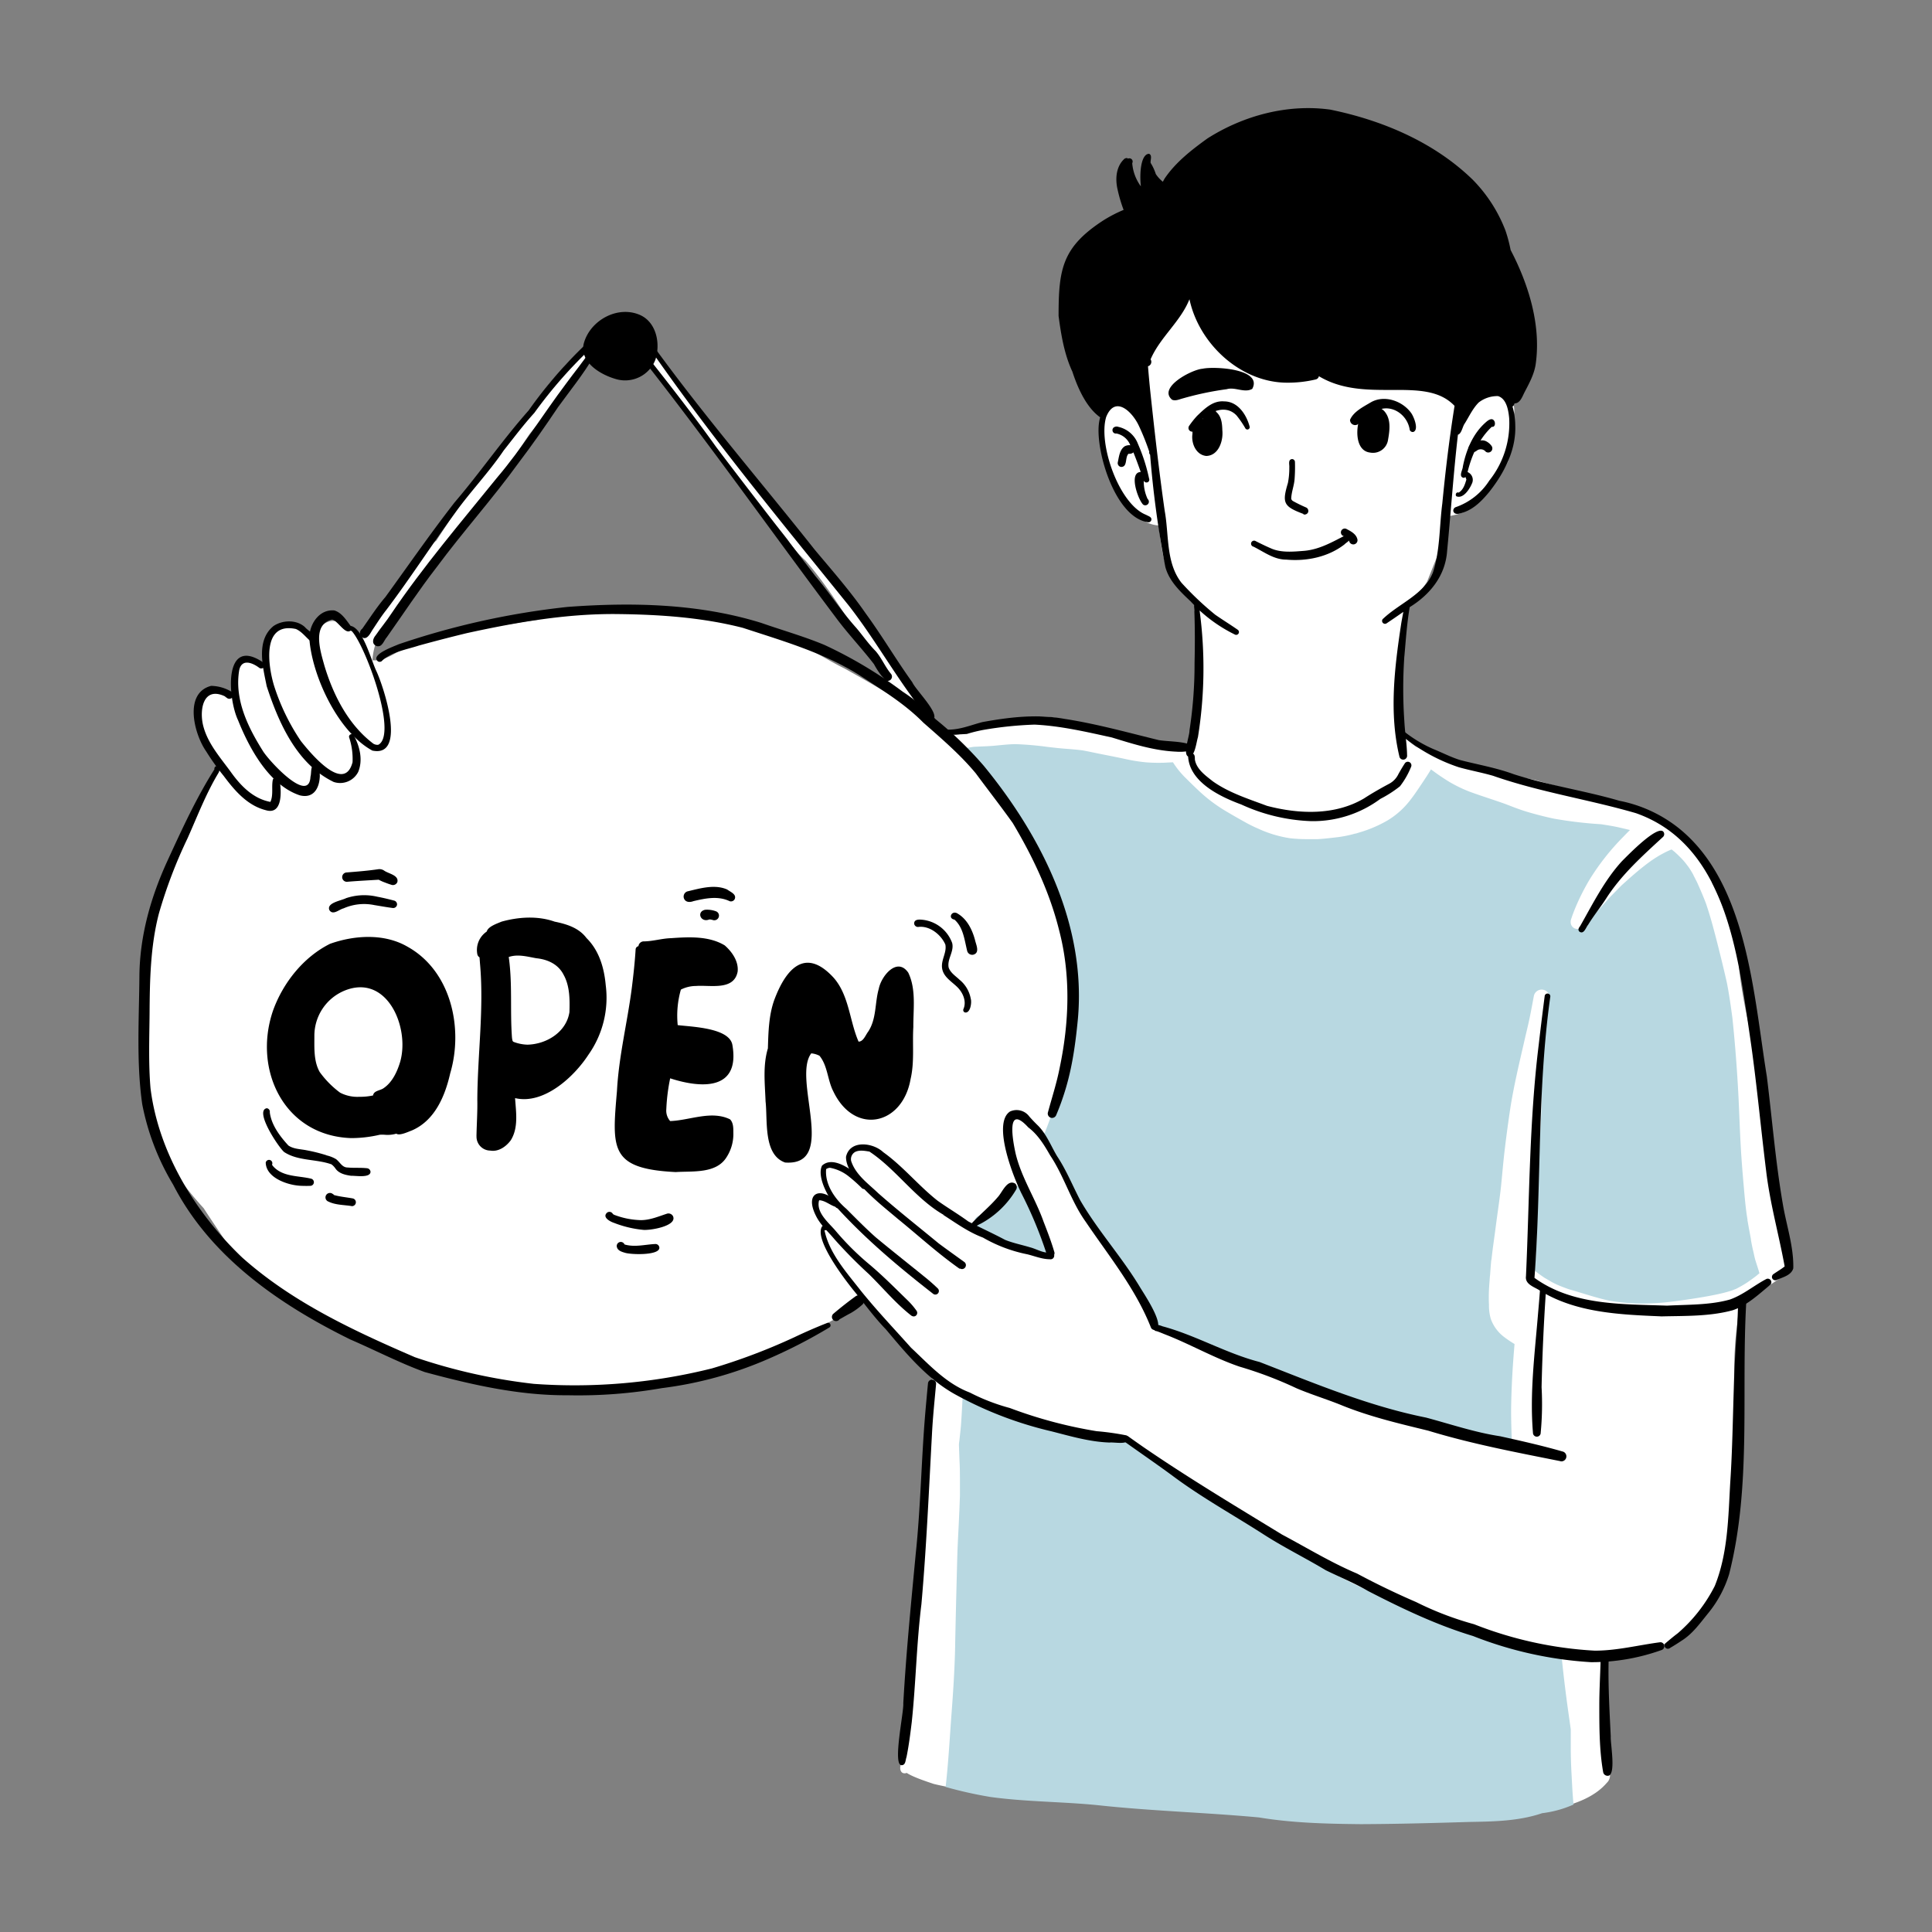 <svg xmlns="http://www.w3.org/2000/svg" data-name="Layer 1" viewBox="0 0 500 500" id="open-shopping-store"><rect x="0" y="0" width="500" height="500" fill="#808080" stroke="none"/><path fill="#fff" d="M462.27 326.61a1.19 1.19 0 0 1 .62 1.54 10.69 10.69 0 0 1-2.11 2.49 36.57 36.57 0 0 1-10.39 5.62q-.51 3.94-1 7.9c-1.26 11.42-.22 22.67 0 34.07.43 7.54 0 15.15-2.18 22.41-1.51 5.5-2.59 11.26-6.49 15.57a15.64 15.64 0 0 1-5.24 7.2c-6 3.23-13 4.16-19.72 4.4a6 6 0 0 1-1.33-.14c-.15 7.46-.11 14.9.07 22.36a64.47 64.47 0 0 1 1 8.43h.2c1.5.24 1 2.19.15 2.92-6.16 7.28-20.27 7.71-29.24 8.79a261.28 261.28 0 0 1-33.09 1.53c-16.28-.51-32.44-2.85-48.7-3.69-17.37-1.32-34.75-2.44-52-4.59a68 68 0 0 1-11.17-1.74c-1.26-.43-5.29-1.71-7-2.86a1.24 1.24 0 0 1-.78.09c-.78-.13-1-1.12-.85-1.72.44-3.55.77-7.4 1.37-10.88 2.25-15.39 2.85-31 3.72-46.5C239.6 385 240 370 241.49 355.16c-6.17-4.07-11-10-15.76-15.59a31.42 31.42 0 0 1-2.66-3.51c-2.57 3.16-6.4 4.9-9.87 6.89-1.36.79-2.6 1.8-3.91 2.66a1 1 0 0 1-1.15-.07 35.82 35.82 0 0 1-4.39 2.69 79.17 79.17 0 0 1-10.92 4c-12.16 3.85-24.63 7.38-37.5 7.15a1 1 0 0 1-.94-.82c-3.73.32-7.49.43-11.22.44a100.35 100.35 0 0 1-18.69-1.92c-6.25-1.16-12.61-2.37-18.38-5.1-1-.46-4-1.83-5-3.21-10-3.26-19.88-7.28-28.37-13.38A112.82 112.82 0 0 1 59 322.17c-2.07-3.17-4.24-6.3-6.3-9.5a81.63 81.63 0 0 1-9.5-12.55 27.65 27.65 0 0 1-1.78-4.63c-.88-2.76-2.4-5.38-3-8.18a38.91 38.91 0 0 1-.62-9.33c-2.27-14.68-.3-29.79 3.5-44.07 1.51-5.06 3.26-10.25 6.1-14.7.91-2.38 1.9-4.72 3-7-.83-1 .81-2.81 1.07-3.87 1.59-2.48 2.53-5.34 4.53-7.57.7-.83 0-2 0-2.93 0-2.38-1.5-4.05-2.42-6.08-1.09-3-2.33-6.23-2.13-9.53a2.57 2.57 0 0 1 2.2-2.34 2.12 2.12 0 0 1 .77-.33 6.6 6.6 0 0 1 5.38.78 3.14 3.14 0 0 0 .39.24c.11-3.92.48-9.48 3.8-9.64a6.7 6.7 0 0 1 4.64 2.57 19.38 19.38 0 0 1 0-3.14c.58-4 2.73-9.17 7.51-8.74 1.84.61 3 2.28 4.2 3.71a19.59 19.59 0 0 0 1.48 1.4c-.32-2.23.86-5 3-5.77a3.07 3.07 0 0 1 1.69-.24c2.66.11 4.69 1.81 6.09 4 1.58-2.1 3.61-4.46 4.93-4 .33-.42.67-.83 1-1.23 3.68-5.1 6.07-11 10.24-15.77a37.6 37.6 0 0 1 4.16-3.82c6.58-10.09 13.28-20.07 21.07-29.32 3.63-4.34 6.2-9.5 10.16-13.53 2.26-2.74 4.53-5.38 7.76-7a1.15 1.15 0 0 1 1.87 1.21c-.67 1.19-1.6 2.23-2.38 3.35-4.45 6.14-9.6 11.74-14.33 17.66-2.54 3.66-4.86 7.53-7.24 11.26-3.12 5-7.65 9.12-11.44 13.52-2 2.06-3 5.27-5.53 6.67-3.66 5.31-7.5 10.52-11.54 15.51l-.51.82a23.43 23.43 0 0 0-2.34 3.58.88.88 0 0 1-.5 1 17.06 17.06 0 0 0-1.59 6.23c4 .4 7.39-3.35 11.17-4.4 8.38-3.45 17.53-3.73 26.36-5.26.51-.09 2.7-.48 5.13-.78a6.14 6.14 0 0 1 2.24-.54 1 1 0 0 1 .59-.48c2.13-.88 4.56-.45 6.82-.74a126.2 126.2 0 0 1 15.19 0c2.91.2 5.83.33 8.75.48.85 0 1.7.07 2.54.13h.21a117.71 117.71 0 0 1 11.72 1.16c6.42 1.31 12.47 4 18.74 5.84 4.4 1.9 8.43 4.64 12.74 6.74 4.25 2.37 8.46 4.76 12.56 7.33a7.34 7.34 0 0 0-.53-1.18c-1.16-2.44-3.27-4.88-3.29-7.65-1.72-2.85-4-5.28-5.74-8.08-4.51-6.74-7.86-12.29-13.14-18.38a25.64 25.64 0 0 1-4.54-5.32c-2.14-2.77-4.38-5.3-6.54-8-3.21-3.66-6.73-7.06-9.62-10.94-2.41-3.23-4.87-6.49-7.07-9.84-4-5.16-7.38-10.65-11.47-15.71a20.6 20.6 0 0 0-2.62-3.25.74.74 0 0 1 .72-1.3c1-3.3 4.38 2.92 5.07 4 2.63 3.11 4.65 6.82 6.76 10.23 3.68 4.84 7.35 9.76 10.94 14.62 4 5.2 8.74 9.64 12.77 14.78a50.07 50.07 0 0 1 5 6.24c2.65 2.29 4.56 5.06 6.86 7.61 4.12 5.53 7.38 11.64 11.7 17 3.84 5.28 8.06 10.38 11.34 16 .87 1.24 3.12 4.29 2 5.57 2.18 1.42 4.62 2.45 6.53 4.22a.66.66 0 0 1 .56-.71 34.4 34.4 0 0 0 3.77-.74c4.08-1.44 8.12-3 12.48-3.36a24.18 24.18 0 0 1 14.52.85c1.69.55 3.05 1.45 4.59 2.11h.07c.4.12.78.25 1.17.4 2 .55 4 .81 6 1.18 5.67 1.12 11.45 2.39 17.21 2.28h.9a65.63 65.63 0 0 0 2.29-11.62c.72-8.69.21-17.35-.31-26l-.54-.47c-1.45-1.22-3.23-2-4.39-3.59-3.67-4-4.06-10.13-4.75-15.32-13.2-.64-20.19-36-9-30.82a10.34 10.34 0 0 1 5.09 5.56l.37.68q-.18-3.6-.16-7.22a35.44 35.44 0 0 0 0-4.25 1.06 1.06 0 0 1-1.33-.67 1 1 0 0 1 0-.45 25.61 25.61 0 0 1 1.47-5 11.07 11.07 0 0 1 1-3.33 9.84 9.84 0 0 1 1.42-1.73c1.51-2.81 3.19-5.56 4.56-8.38-.23-.76-.3-2.28.91-1.59.1-.18.2-.38.3-.57l.12-.24c-.13-1.29-.45-3.68 1.54-3.4 1.7-1.3 2.27.52 2.57 2.18a.52.52 0 0 1 .5.54 5.77 5.77 0 0 1-.21 1.16c1.05 3.43 2.07 6.84 4.56 9.52 4.39 2.63 8.55 5.6 12.8 8.42 3.53 1 7.33 1.73 10.95 1.19l-.19-.1a1.11 1.11 0 0 1-.18-1.32c.6-1 1.7-.31 2.51 0a9.48 9.48 0 0 1-.48-1 .89.89 0 0 1 1.59-.82 2.11 2.11 0 0 0 .52 1c2 2.87 5.22 2.43 8.27 2.85 5.11 1 10.19 2.26 15.46 1.79 4.55.07 10.42-1.57 13.74 2.46 1 .93.8 3-.91 2.57-.33 0-.49-.32-.71-.53a8 8 0 0 1 1.66 3.89c1.58-1.94 3.5-5.08 6-5.86.22-1.16 2.06-1.11 3-1.1a4.53 4.53 0 0 1 4.14 3.45 5.78 5.78 0 0 1 .13 2.07 1 1 0 0 1-.38.68c1 3.75-.25 8.17-1.19 11.8a35.49 35.49 0 0 1-9.23 11.75c-2.06 1.76-4.74 2.19-7.3 2.64a49.8 49.8 0 0 1-1.28 8.93c-1.11 2.63-2.12 5.24-3.17 7.84a26.53 26.53 0 0 1-5.27 6c-2.58 10.56-3.6 21.6-1.65 32.34l.06.46a.47.47 0 0 1 0 .17c0 .16.05.31.08.47a44.41 44.41 0 0 0 3.73 3.1c2.25 1.21 4.71 1.79 6.94 3 7.73 2.91 15.92 4.11 24 5.74 5.32 1.51 10.82 3 16.13 4.47 5.41 2.06 11.34 2.73 16.5 5.4a38.92 38.92 0 0 1 4.78 3.34c1.66 1.51 2.88 3.41 4.6 4.87 1.68 2 3.44 4.2 3.86 6.83a3.29 3.29 0 0 1-.05 1.62c3.45 7.14 6.56 14.54 7.08 22.5 1.34 12.1 5 23.82 7.2 35.76a214.94 214.94 0 0 1 2.88 22.61c.15 4.37 1.33 8.62 1.66 13 .18 1.41.92 2.63.56 4a1.07 1.07 0 0 1-.13.36Z"></path><path fill="#b8d8e1" d="M269.36 325.15c-1.18.2-2.1-.85-3-1.4-4.09-2.13-8.77-2.71-12.52-5.45a2.94 2.94 0 0 1-1.57-2.42 1.41 1.41 0 0 1 1.57-1.23 1.38 1.38 0 0 1 .67.28 1.79 1.79 0 0 1 1.75-1.83 1.64 1.64 0 0 1 .62.09l.34-.29c.12-.1.23-.21.34-.32a1.52 1.52 0 0 1 2-2c.2-.22.41-.43.62-.65a1.43 1.43 0 0 1 1-1.42 1.47 1.47 0 0 1 .55-.05c.21-.19.42-.37.61-.57a1.25 1.25 0 0 1 1.49-.95 1.19 1.19 0 0 1 .68.44 1.61 1.61 0 0 1 .38 1.21c.6 1.71 1.7 3.21 2.47 4.87s1.69 3 2.43 4.54a1.25 1.25 0 0 1-.16 1.26c.66 1.28 1.62 2.42 1.9 3.86s-.63 2.66-2.17 2.03ZM325.82 470.35c-13.93-1.29-27.9-1.66-41.81-3.18-9.31-.92-18.5-.85-27.72-2.12a106.75 106.75 0 0 1-11.57-2.59c.08-.62.15-1.25.21-1.87.61-5.9.92-11.81 1.37-17.72.42-5.57.77-11.15.89-16.75v-.41q.18-8.69.41-17.36c.08-2.88.13-5.76.26-8.63s.31-5.84.41-8.75v.42c.05-1.41.1-2.82.16-4.23v-3.35c0-1.91 0-3.83-.11-5.73l-.15-4.12c0-.39.07-.78.12-1.17.14-1.41.33-2.82.43-4.23.17-2.56.32-5.13.43-7.7 9 4.62 19 6.8 28.74 9.39a71.7 71.7 0 0 0 13.05 2.63 1.44 1.44 0 0 1 1.46 1.11h.05a123.24 123.24 0 0 1 14.36 9.31c2.81 1.7 5.34 3.66 8 5.6 6.26 3.32 12.08 7.38 18.23 10.88 1.11.88 2.23 1.72 3.38 2.51a.82.82 0 0 1 .68.1c13.33 8.92 28.73 14.07 43.5 20.08 1.19.49 2.47.91 3.64 1.49a127.68 127.68 0 0 0 17.08 4.37c1 .17 1.91.31 2.87.44v.37c.54 5.37 1.22 10.75 2 16.1.1.77.22 1.55.32 2.32v4.57c0 2.38.08 4.77.21 7.14.14 2.58.25 5.17.51 7.74a28.25 28.25 0 0 1-8.12 2.24c-6.08 2.07-12.55 2.16-18.91 2.27-9.35.29-18.67.53-28 .57-8.8-.09-17.64-.29-26.38-1.74ZM240.07 422.15v.22a.81.81 0 0 1 0-.22ZM238.11 411.06c0-.26 0-.52.07-.78v.09-.38.29c.28-2.68.53-5.35.84-8 .15-1 .29-2 .44-3-.54 5.39-1.05 10.79-1.57 16.17.11-1.51.11-2.95.22-4.39ZM238.08 411.28ZM240.43 392.67a.13.13 0 0 1 0-.06v.19a.59.59 0 0 1 0-.13ZM240.44 392.56ZM245.93 392.08a.22.22 0 0 1 0-.08 2.85 2.85 0 0 0 0 .29 1.49 1.49 0 0 1 0-.21ZM241.67 358.33c.06-.41.11-.83.17-1.24a1.31 1.31 0 0 1 .37-.15c-.06.23-.12.46-.19.68-.17.62-.34 1.23-.5 1.85ZM382.86 372.06c-3.67-.91-7.37-1.75-11-2.83-11.16-3.45-22.33-7.06-33.11-11.5-4.33-1.33-8.41-3.25-12.68-4.74-8-2.58-16.15-4.79-23.87-8.11-.82-.49-2.22-.08-2.55-1.07a1.77 1.77 0 0 1 0-.46c-3.37-7-8.31-13.13-12.55-19.55a181.45 181.45 0 0 1-13.71-23.26 35.81 35.81 0 0 1-2.45-5.52.86.86 0 0 1-.39-.09c-.81-.38-.6-1.31-.12-1.89 2.74-6.83 4.66-14 6.72-21.09 1.06-5.67 1.05-11.48 1.05-17.18-.06-3.32-.42-6.57-.3-9.87a87.58 87.58 0 0 0-8.5-22.66c-3.11-7.21-7.57-13.63-12.43-19.74-2.45-3-5.06-5.84-7.65-8.69v-.07c.85-.17 1.71-.32 2.57-.45 1.82-.12 3.64-.13 5.47-.3s3.55-.37 5.35-.41a81.57 81.57 0 0 1 8.4.72c1.48.17 3 .35 4.45.46s3.09.24 4.63.44c.67.12 1.33.25 2 .39 3 .64 6 1.18 8.94 1.82a44.16 44.16 0 0 0 5.35.87c1.05.09 2.11.13 3.16.13.81 0 1.62 0 2.42-.06l1.5-.07a22.67 22.67 0 0 0 3.52 4.29c1.17 1.18 2.36 2.32 3.57 3.45a40 40 0 0 0 7 5.14c1.44.85 2.88 1.67 4.33 2.48a36.39 36.39 0 0 0 3.7 1.84 30.62 30.62 0 0 0 8.21 2.46 39.13 39.13 0 0 0 4.33.23h2.4-.5.88c1.56-.08 3.11-.27 4.67-.45a30.23 30.23 0 0 0 5.09-1l-.26.08.27-.08h.12l1.3-.4-.49.15a32.84 32.84 0 0 0 7.47-3.19 21.17 21.17 0 0 0 5.88-5.32c1-1.29 1.89-2.63 2.81-4s1.7-2.54 2.48-3.85a56.79 56.79 0 0 0 4.75 3.24 35.72 35.72 0 0 0 5.09 2.48c.77.29 1.55.56 2.33.83 2.29.79 4.59 1.53 6.88 2.34 1.92.73 3.84 1.51 5.8 2.09 2.29.68 4.59 1.27 6.93 1.77a107.06 107.06 0 0 0 12.23 1.45c1.5.24 3 .46 4.48.79 1 .23 2 .46 3 .71-.6.59-1.19 1.2-1.77 1.8a62.47 62.47 0 0 0-8.56 10.83 58.59 58.59 0 0 0-3.15 6c-.45 1-.87 2-1.24 3-.16.43-.32.86-.45 1.29a2.24 2.24 0 0 0-.07 1.53 1.76 1.76 0 0 0 1.63 1.16 1.88 1.88 0 0 0 1.12-.39 8 8 0 0 0 .82-.83c.19-.2.39-.4.58-.61l1.29-1.34c.85-.87 1.67-1.77 2.49-2.67s1.62-1.88 2.49-2.76l2.61-2.65c2.2-2 4.46-4 6.82-5.77a32.93 32.93 0 0 1 3.33-2.19c.92-.5 1.86-1 2.83-1.37.28.21.56.43.83.66a31.12 31.12 0 0 1 2.24 2.21c.52.61 1 1.23 1.47 1.89a20.73 20.73 0 0 1 1.15 1.92.16.16 0 0 0 0 .07.47.47 0 0 0 .05.1v-.05c.28.57.57 1.13.86 1.7.81 1.8 1.59 3.6 2.29 5.44 1.18 3.44 2.11 7 3 10.5s1.7 6.8 2.46 10.22c.58 3 1 6 1.4 9 .71 6.78 1.22 13.58 1.57 20.39.26 5.35.41 10.72.79 16.06.19 2.73.43 5.47.67 8.2.22 2.48.45 5 .86 7.42s0 .05 0 .08v.19c0 .08 0 .16.05.24.27 1.54.56 3.08.85 4.62v.12-.12a.75.75 0 0 0 0 .16c.16.92.33 1.84.55 2.74s.37 1.78.63 2.64l.9 2.83c0 .14.09.29.14.43l-.85.71c-.74.57-1.5 1.12-2.29 1.66s-1.87 1.14-2.84 1.65l-1.09.43c-1.24.41-2.49.73-3.76 1-2.33.5-4.67.89-7 1.24s-4.46.65-6.71.88a67 67 0 0 1-7.5.27 58.75 58.75 0 0 1-6.61-.68c-3.62-.76-7.12-2-10.68-3-1-.35-2.05-.75-3.07-1.19-.55-.27-1.12-.53-1.65-.85s-1.06-.61-1.59-.93c-.91-.61-1.78-1.24-2.63-1.93.1-.85.19-1.69.26-2.54v.47c.4-4.77.4-9.55.54-14.32.18-6.16.3-12.32.67-18.47.19-3.23.39-6.45.44-9.68v-5.31c0-.76 0-1.5-.08-2.25a16.07 16.07 0 0 0-.26-2.94 1.76 1.76 0 0 0-.32-.66c.88-4.34 1.71-8.68 2.39-13 .07-.47.14-.93.25-1.39a2.06 2.06 0 1 0-4-1c-.38 2-.74 4-1.16 6s-.92 3.95-1.36 5.92c-1.36 5.93-2.79 11.85-3.69 17.87-.49 3.31-.94 6.64-1.34 10-.36 3-.62 6.09-.92 9.12-.25 2.46-.6 4.91-.94 7.36s-.66 5-1 7.43l.06-.42c-.25 1.76-.48 3.52-.66 5.29v-.43c-.15 1.49-.26 3-.35 4.48v-.44c-.13 1.9-.32 3.8-.32 5.72 0 .71 0 1.41.05 2.12a12.2 12.2 0 0 0 .47 3.65 10.16 10.16 0 0 0 3.48 4.7 28.1 28.1 0 0 0 2.66 1.79c-.15 1.83-.3 3.67-.42 5.51-.23 3.42-.38 6.83-.45 10.26-.06 3.11.06 6.23.16 9.34v.7a36.58 36.58 0 0 1-8.39-1.58ZM350.85 215.57h-.12Z"></path><path fill="#b8d8e1" d="M452.21 316v-.2a1.52 1.52 0 0 1 0 .21ZM406 204.82h.17c-2.39-.32-4.75-.71-7.11-1.19-1.4-.35-2.78-.71-4.17-1.11s-2.54-.82-3.82-1.18c-3.23-.92-6.53-1.65-9.72-2.72-.89-.33-1.76-.7-2.62-1.11 7.35 1.81 14.64 3.76 21.89 5.93a61 61 0 0 0 6.82 1.5ZM452.14 315.55v.17ZM438.25 226.48v.05Z"></path><path d="M297.38 123.85a.74.74 0 0 1-.22.87.77.77 0 0 1-1.08-.18l-.08-.13a10.87 10.87 0 0 0 1 4.72.93.93 0 0 1 .11 1.31.94.94 0 0 1-1.26.16c-1.31-1.26-3.83-8.36-.63-8.45-.6-1.7-1.22-3.41-1.9-5.08a60.1 60.1 0 0 0-.8-1.84l-.18-.41a4.88 4.88 0 0 0-3.42-2.63.86.86 0 0 1-1-.72.88.88 0 0 1 .62-1 1.22 1.22 0 0 1 .88 0 7.08 7.08 0 0 1 5.11 4.48 45.69 45.69 0 0 1 2.85 8.9Z"></path><path d="M293.64 116.33a1 1 0 0 1-.3.74 1.6 1.6 0 0 1-1.28.36l-.07.08c-.88 1-.15 3.36-1.86 3.33a1 1 0 0 1-.86-1.13c.32-1.45.45-3.26 1.77-4.19a2.57 2.57 0 0 1 1.52-.29 1.11 1.11 0 0 1 1.08 1.1ZM386.68 108.89c.39.56.27 1.72-.61 1.57a18.47 18.47 0 0 0-2.92 3.56 20.61 20.61 0 0 0-1.62 3 29.94 29.94 0 0 0-1.72 5.15A2.19 2.19 0 0 1 381 125a.89.89 0 0 1-.08.17c-.56 1.37-2.25 4-4 3.27-.42-.4 0-1.22.57-.95 1.2-.69 1.64-2.14 2-3.35a.72.72 0 0 0-.07-.25c-.05-.15-.1-.3-.16-.44a.71.71 0 0 1-.57.2c-1.26-.39-.14-2-.1-2.92.84-4.21 2.56-8.42 5.79-11.31.56-.52 1.67-1.48 2.3-.53Z"></path><path d="M386 115.39a1.07 1.07 0 0 1-1.5 1.5 1.67 1.67 0 0 0-2.19-.35 3.39 3.39 0 0 1-.82.48 1 1 0 0 1-1.24-.32c-.87-1.33 1.15-2.49 2.85-2.68a2.32 2.32 0 0 1 1.74.31 3.79 3.79 0 0 1 1.16 1.06Z"></path><path d="M394 71.33c2.83 7.14 4.49 14.93 3.48 22.59-.33 2.75-1.66 5.17-2.93 7.59-.56 1.09-1.13 2.87-2.57 2.89l-.11.19a.76.76 0 0 1-.44.6 18.14 18.14 0 0 1 .72 4.86c.25 6.45-2.86 12.35-6.75 17.28-1.81 2.19-3.85 4.31-6.6 5.27-.81.26-2.26.85-2.66-.25a.94.94 0 0 1 .61-1.1 16.91 16.91 0 0 0 8.67-6.86 23.74 23.74 0 0 0 5.15-16.21c-.2-2-.67-5-2.89-5.67a7.84 7.84 0 0 0-5 1.66c-1.55 1.57-2.44 3.55-3.58 5.39-.59.74-.82 2.68-1.79 2.94-1.16 10-1.82 20.08-2.8 30.1-.43 6.37-4.41 11.28-9.68 14.53-.72 4.2-1 8.47-1.38 12.72v-.11a123.22 123.22 0 0 0 0 17c.15 2.91.65 5.79.7 8.71a1 1 0 0 1-2 .27c-2.66-11.11-1.26-22.82.43-34 .17-1.13.4-2.25.6-3.37q-2.17 1.53-4.38 3a.75.75 0 0 1-1-.26.73.73 0 0 1 .19-1c4.24-4 10.6-6.27 12.85-11.94 1.87-5.71 1.65-11.94 2.43-17.87.81-8.44 1.83-16.87 3.17-25.25l-.11-.1c-7.69-7.92-22.85-.26-35-7.57a1.07 1.07 0 0 1-.78.83 31.15 31.15 0 0 1-8.33.83c-11.7-.5-22-10.34-24.39-21.58-2.29 5.79-7.61 9.84-10.06 15.56a1.18 1.18 0 0 1-.33 1.63 1.33 1.33 0 0 1-.34.16c.17 2.12.36 4.25.58 6.37 1.11 10.38 2.27 20.75 3.75 31.08 1.13 6.17.27 13.36 4.32 18.56a79.73 79.73 0 0 0 8.75 8.29c2 1.39 3.87 2.53 5.82 3.89a.72.72 0 1 1-.81 1.2 38.29 38.29 0 0 1-9-6.15h-.05a112.19 112.19 0 0 1-.44 32.78c-.41 1.23-.79 5.29-2.44 5-1.6-.5.3-5.36.26-6.78a112.39 112.39 0 0 0 1.31-17.48c.1-4.43.11-8.86-.05-13.29.09-.43-.12-1.15-.05-1.67-.3-.3-.59-.6-.87-.91-2.7-2.54-5.64-5.29-6.6-9a262.88 262.88 0 0 1-3.93-29 .79.79 0 0 1-.22-.77 63 63 0 0 0-2.7-6.73c-1.69-3.63-6.15-8-8.45-2.27-2.11 6.94 3.3 22.58 10.33 25.33.55.33 1.56.54 1.35 1.37a.76.76 0 0 1-.83.55c-8.4-1.18-13.51-17.93-12.76-25.3a11.73 11.73 0 0 1 .35-1.86c-3.37-2.39-5.66-7.11-7.19-11.82-2.09-4.48-2.93-9.55-3.57-14.42 0-12.13.91-17.79 11.61-24.74a35.32 35.32 0 0 1 5.22-2.7 37.51 37.51 0 0 1-1.57-5.32c-.64-2.74-.38-6 1.83-7.94.46-.23.73-.18.87 0a.9.9 0 0 1 .32-.09.85.85 0 0 1 .89.8.92.92 0 0 1-.11.46 11.65 11.65 0 0 0 2.24 6c-.39-3.43 0-8.34 2.1-8.43.79.3.46 1.36.41 2v.34a12.54 12.54 0 0 1 1.35 2.9 8.75 8.75 0 0 0 1.83 2c.14-.29.3-.56.46-.84 2.83-4.2 7-7.43 11.06-10.36 9.33-5.94 20.77-9 31.8-7.47 13.52 2.77 26.85 8.41 36.85 18.12a38.25 38.25 0 0 1 8.51 13.22 38.7 38.7 0 0 1 1.32 5 68.18 68.18 0 0 1 3.05 6.62Z"></path><path d="M306 100.15a40.87 40.87 0 0 1 16-1.79c-5-2.46-11.63-1.47-16 1.79Zm-2.69 3.28c-3.72-3.18 5.17-7.81 7.9-8 3-.67 15.68 0 12.87 5.21-2 1.14-4.45-.56-6.59.08a79.85 79.85 0 0 0-11.49 2.42c-.85.22-1.83.71-2.7.29Z"></path><path d="M303.21 102.09c-3-3 12-6.06 13.85-6.08a5.87 5.87 0 0 1 3.42.79c.88.74 2.43 1.41 2.3 2.76a1.19 1.19 0 0 1-1.06.94c-4.17-1-8.72-1.6-12.87-.15-1.56.51-3 1.4-4.54 2a1.19 1.19 0 0 1-1.1-.26ZM307.68 111.2a1 1 0 0 1 .13-1.08 23.06 23.06 0 0 1 2-2.5c1.95-1.86 4.08-4 7-3.74 3.52 0 5.75 3.39 6.58 6.47a.61.61 0 0 1-.37.77.6.6 0 0 1-.7-.23 24.15 24.15 0 0 0-2.32-3.39c-3.27-3.4-8.46-.29-10.46 3a1 1 0 0 1-.71 1.18 1 1 0 0 1-1.15-.48Z"></path><path d="M312.19 118c-2.61-.25-3.88-3.15-3.61-5.51.17-1.1-.48-3.84 1.34-3.53a1.2 1.2 0 0 1 1.45-.52c-.06-1 0-2.52 1.39-2.4a1.7 1.7 0 0 1 2.06.62c1.32 1.19 1.47 3 1.52 4.7.28 2.72-.96 6.55-4.15 6.64ZM364.84 111.26c-.54-3.79-4.43-6.67-8.14-5.17a16.83 16.83 0 0 0-5.14 3.61 1.32 1.32 0 0 1-2.17-1.06c.92-2.14 3.46-3.37 5.4-4.53 3.49-2 8.19-.35 10.43 2.79.68.95 2.06 4.32.55 4.89a.83.83 0 0 1-.93-.53Z"></path><path d="M354.49 117.11c-3.94-.55-3.65-6.8-2.33-9.49.59-1.15 1.27-2.63 2.71-1.38h.05a1.2 1.2 0 0 1 .65.26c.21-2 2.31-.76 3 .31 1.46 2 1.05 4.77.64 7.1a3.94 3.94 0 0 1-4.54 3.23ZM337.31 133c-5.16-1.93-5.54-2.84-4-8a19.69 19.69 0 0 0 .36-4c.08-.74-.4-2 .66-2.19a.76.76 0 0 1 .8.7 41.07 41.07 0 0 1-.09 4.44c-.11 1.69-.79 3.29-.87 5-.05.27.24.57.39.69a38.16 38.16 0 0 0 3.52 1.72 1 1 0 0 1 .43 1.28 1 1 0 0 1-1.17.48ZM332.89 144.83c-3.22 0-5.75-2-8.5-3.36a.78.78 0 0 1 .33-1.53.81.81 0 0 1 .27.11c1.24.63 2.6 1.29 3.85 1.83 2.7 1.25 6 .88 8.76.67 4-.37 7.4-2.39 10.88-4.16a.78.78 0 0 1 1 .26c.54 1-1 1.66-1.54 2.25-4.24 3.28-9.83 4.4-15.05 3.93Z"></path><path d="M349.22 140.2a2.41 2.41 0 0 0-1.06-1.42 1 1 0 1 1 .42-1.82c1.08.55 2.36 1.26 2.69 2.52a1.08 1.08 0 0 1-.7 1.36 1.09 1.09 0 0 1-1.35-.64ZM339.29 212.51a47.18 47.18 0 0 1-18.05-4.31c-5.45-2-13.31-5.77-13.75-12.33a.86.86 0 0 1 .81-.92c.94 0 .94.9.93 1.59.39 2.52 2.77 4.17 4.6 5.63 4.2 3 9.29 4.59 14.06 6.38 8.26 2.17 17.59 2.54 25.14-1.93 2.09-1.36 4.34-2.64 6.5-3.79a5.49 5.49 0 0 0 2.38-2.5c.56-1 1.08-1.89 1.69-2.82a.93.93 0 0 1 1.6.92 20.94 20.94 0 0 1-2.89 5.06 30.43 30.43 0 0 1-5.09 3.27 29.26 29.26 0 0 1-17.93 5.75ZM97.61 192.76h.14a.86.86 0 0 0 .23-.05c5-2.92-3.58-26-7-29.43a.67.67 0 0 1-.28-.06c-1.4 1.07-3.29-2.64-4.76-2.87-5.28 1.25-3 8.24-2 11.86 2.28 7.63 6.19 15.34 12.65 20.23a2 2 0 0 0 1.02.32Zm-1.15 1.54c-8.92-4.75-15.76-19.37-16.41-29.17 0-3.58 2.54-7.51 6.47-7.15 1.93.58 3.08 2.5 4.22 4 3.17.54 5.32 8.92 6.67 11.71 1.82 3.89 8 22.39-1 20.57Z"></path><path d="M86.36 202.37c-9.5-4.58-14.24-15.26-17.34-24.79-1-5-2.83-11.81 1.75-15.55 2.32-1.6 6-1.72 8.16.28.68.88 3.45 2.29 2.38 3.5a.84.84 0 0 1-1.18-.08c-1.12-1-2.14-2.35-3.57-2.95-8.81-1.87-7.23 9.37-5.65 14.63a55.65 55.65 0 0 0 6.94 14.35c2.48 3.14 11.23 13.74 13.39 5.5a17.79 17.79 0 0 0-.9-6.48.66.66 0 0 1 .54-.77.64.64 0 0 1 .65.27c1.58 2.81 2.45 6.43 1.17 9.5a5.25 5.25 0 0 1-6.34 2.59Z"></path><path d="M77.55 205.82c-7.89-2.66-13-12.07-15.93-19.4-2.67-5.6-3.89-22 6.47-15a.88.88 0 0 1 .21 1.21.86.86 0 0 1-1.17.23c-1.77-1.35-4.56-2.48-5.22.57-1.27 7.57 2.22 14.7 6.09 20.86 1.36 2.34 12 14.05 12.35 6.71.33-1.06-.14-3.21 1.42-3.26 1.41.21.9 2.05 1 3.06-.09 3.2-1.64 5.95-5.22 5.02Z"></path><path d="M68.8 209.68c-4.8-1.21-8.1-5.1-10.93-8.9a61.49 61.49 0 0 1-4.53-6.35c-3.1-4.45-5.86-15.06 1.3-16.93a10.66 10.66 0 0 1 5.14 1.44 1 1 0 1 1-1.14 1.6h-.06a2.69 2.69 0 0 0-.5-.39c-5.61-2.55-6.54 3.78-5.45 7.83 1.2 4.56 4.52 8.23 7.21 11.95 2.52 3.51 5.74 6.79 10.14 7.6.79-1.72.28-3.74.59-5.55a.91.91 0 0 1 1.79-.11c.48 2.72.87 9.13-3.56 7.81ZM272.06 289.3a1.14 1.14 0 0 1-.88-1.33c1.08-4 2.32-7.75 3.09-11.76 2.45-11.7 2.87-23.9-.18-35.5-2.44-9.82-6.84-19.07-12-27.72-3.06-4.3-6.42-8.6-9.54-12.83-4.06-4.89-8.88-9-13.62-13.17-4.86-4.93-10.85-8.55-16.61-12.32-9.25-5.79-19.76-8.8-30.05-12.18-10.6-2.72-21.7-3.46-32.59-3.57-13.13-.13-26.07 2.14-38.84 4.93-4.14 1-8.38 2.1-12.44 3.22-3.23 1.05-6.83 1.59-9.42 3.83a.87.87 0 0 1-1.2.24c-2-1.75 4.33-3.9 5.39-4.4a202.57 202.57 0 0 1 43.72-9.67c16.74-1.24 34-.88 50.16 4.15 5.43 1.9 11 3.47 16.3 5.68a113.23 113.23 0 0 1 20.26 12.1 47.51 47.51 0 0 1 8.51 7.12 96.84 96.84 0 0 1 12.48 12.07c15 18.28 26.54 41.26 24.36 65.48-.68 7.07-1.63 13.81-3.93 20.48-.49 1.49-1.08 3-1.68 4.42a1.16 1.16 0 0 1-1.29.73Z"></path><path d="M146.88 361.09c-12.55.09-24.91-2.74-36.95-6-6.57-2.39-12.83-5.66-19.24-8.42-18.43-9.06-36.28-21.39-45.88-40.08a63.84 63.84 0 0 1-8-20.81c-1.57-11-.8-22.35-.73-33.45.14-10.33 3-20.32 7.3-29.65 3.68-8 7.38-16.11 12.11-23.58a.71.71 0 0 1 .45-.81c1.15-.19 1 1 .62 1.7-3.25 5.4-5.46 11.21-8 16.91a124.88 124.88 0 0 0-7.41 19.42c-2.23 8.45-2.39 17.46-2.44 26.08-.06 6.4-.3 12.82.24 19.21 2.06 16.71 11.66 32.3 23.69 43.8 13 11.61 28.92 19 44.75 25.84a146.14 146.14 0 0 0 30.74 6.89 146.55 146.55 0 0 0 46.13-4 155.76 155.76 0 0 0 21.48-8.14c2.76-1.31 5.49-2.5 8.31-3.61a.65.65 0 0 1 .58 1.16 132.61 132.61 0 0 1-15.5 8 99.63 99.63 0 0 1-27.87 7.7 125.32 125.32 0 0 1-24.38 1.84Z"></path><path d="M105.45 245c11.28 6.26 14.53 21.08 11.06 32.79-1.34 5.91-4 12.23-9.94 14.78-.83.29-3.19 1.45-4 .82a8.12 8.12 0 0 1-3.06.28 9.94 9.94 0 0 0-1.22 0 32.66 32.66 0 0 1-7.43.87c-17.33-.6-25.46-17.68-20.2-33 2.58-7.18 7.88-13.87 14.77-17.29 6.34-2.25 14.04-2.72 20.02.75Zm-1.82 29.56c2.36-8.83-3.47-22.53-14.33-18.24a12.63 12.63 0 0 0-7.94 11.83c0 3.1-.19 6.51 1.38 9.29a24.61 24.61 0 0 0 5.26 5.33 9.68 9.68 0 0 0 5 1.08 15.72 15.72 0 0 0 3.55-.35c.17-1.28 1.91-1.24 2.78-1.92 2.3-1.58 3.56-4.45 4.3-7ZM156.76 254.94a25.56 25.56 0 0 1-4.46 18c-3.76 5.81-11.61 13-19 11.25.24 3.61.92 7.64-1.1 10.89-1.2 1.65-3.19 3.06-5.32 2.69a3.6 3.6 0 0 1-3.56-3.63 5.54 5.54 0 0 1 0-.56c.07-3 .27-6 .21-8.95.06-11.78 1.76-23.53.69-35.3l-.12-1.57a1.23 1.23 0 0 1-.59-.93 5.75 5.75 0 0 1 2.35-5.67l.12-.11c.35-1.3 2.77-2.07 3.82-2.53 4.41-1.23 9.37-1.55 13.74 0 3.1.63 6.26 1.59 8.24 4.24 3.29 3.24 4.58 7.76 4.98 12.18Zm-9.39 7c.11-3.3.09-6.78-1.5-9.65-1.39-2.76-4.14-4-7.09-4.3-2.36-.42-4.78-1.12-7.12-.32 1 7 .31 14 .85 21 .08.32.05.76.37.95a10.86 10.86 0 0 0 3.61.74c4.95-.11 10.09-3.25 10.88-8.42ZM187.56 244.67c1.9 1.66 3.63 4.14 3.34 6.78-.94 5-7.09 3.43-10.79 3.72a8.69 8.69 0 0 0-3.9.94 24.57 24.57 0 0 0-.82 9.19c3.69.45 13.46.7 14.16 5.18 2 11.7-7.93 11.25-16.11 8.59a48.93 48.93 0 0 0-1 8 4.07 4.07 0 0 0 1 3.06c5.09-.17 10.62-2.82 15.49-.45.87.87.86 2.25.86 3.41a11.06 11.06 0 0 1-1.72 6.33c-2.66 4.39-8.75 3.62-13.2 3.91-17.11-.85-16.48-6-15.2-21 .48-9 2.68-17.69 3.83-26.56.42-3.35.79-6.7 1-10.08a.9.9 0 0 1 .73-.82 1.39 1.39 0 0 1 1.29-1.24c2.4 0 4.72-.76 7.12-.83 4.58-.32 9.82-.62 13.92 1.87ZM235.05 251.71c2.09 4.29 1.29 9.44 1.32 14.07-.27 4.48.32 9.06-.71 13.47-2.09 12-14.54 14.65-20 3.19-1.51-2.91-1.45-6.63-3.58-9.21a5.69 5.69 0 0 0-2.13-.62c-5 6.61 7 29.21-6.76 28.25-5.71-2-4.5-10.92-5.06-15.81-.17-4.58-.74-9.26.6-13.73.13-4.2.22-8.51 1.64-12.5 3-8.07 8-13.86 15.4-5.76 4 4.58 4.1 11.22 6.43 16.51 1.24 0 1.79-1.66 2.44-2.52 2.25-3.33 1.73-7.46 2.79-11.16.64-3.28 4.73-8.33 7.62-4.18ZM85.24 235.52c-.78-1.89 3.1-2.44 4.31-3.07a14.75 14.75 0 0 1 8.09-.38c1.46.27 2.9.62 4.35 1a1 1 0 0 1 .75 1.15 1 1 0 0 1-1.15.76c-1.51-.19-3.26-.51-4.69-.74a13.13 13.13 0 0 0-8 .85c-1.14.26-2.75 1.91-3.66.43ZM101.35 229c-.6-.18-1.18-.39-1.76-.62a10.61 10.61 0 0 1-1.58-.71c-2.7.17-5.41.3-8.1.53a1.21 1.21 0 1 1-.2-2.41c2.72-.22 5.44-.43 8.14-.83a2.15 2.15 0 0 1 1.58.36c1.1.79 3.82 1.17 3.41 2.94a1.22 1.22 0 0 1-1.49.74ZM177 232.49a1.41 1.41 0 0 1 .87-1.79c3.26-.78 7.12-1.93 10.33-.49.8.61 2.49 1.21 1.94 2.48a1.08 1.08 0 0 1-1.32.53c-3-1.43-6.3-.73-9.38 0-.84.33-2.03.36-2.44-.73ZM184.5 238.11a3.12 3.12 0 0 0-.92-.16c-2.24.93-3.42-2-1.1-2.5a6.71 6.71 0 0 1 2.81.39 1.19 1.19 0 0 1 .7 1.55 1.21 1.21 0 0 1-1.49.72ZM249.66 262a.66.66 0 0 1-.34-.82c.9-2-.11-4.29-1.59-5.74s-3.57-2.62-3.91-4.82 1.27-4.08.83-6.19c-1.15-2.6-4.09-4.94-7.07-4.53a1 1 0 0 1-1-.88c0-1.12 1.24-1.06 2-1a9.22 9.22 0 0 1 7.83 6c.59 2.21-1.34 4.17-.9 6.37.47 1.39 1.81 2.2 2.82 3.17a8.23 8.23 0 0 1 2.9 4.91c.32 1.05-.14 3.93-1.57 3.53ZM250.28 246c-.69-2.83-1-6-3.26-8-1.85-.31-.65-2.6.87-1.53 2.44 1.45 3.78 4.25 4.46 6.87.28 1.22 1.31 3.27-.49 3.74a1.35 1.35 0 0 1-1.58-1.08ZM90.84 304.29c-1.47-.21-3.09-.57-4-1.84a4.7 4.7 0 0 0-1.06-1.12c-4-1.42-8.67-.83-12.25-3.19-1.45-1.23-7.75-10.68-4.5-11.33a.9.9 0 0 1 .8 1v.13c.42 3.24 2.67 6.2 4.81 8.52 1.38.94 3.16.91 4.74 1.24a43.12 43.12 0 0 1 5.18 1.3h-.12a8.3 8.3 0 0 1 2.55 1c1.07.84 1.55 2.15 3 2.15 1.66.16 3.33 0 5 .19a1 1 0 0 1 .9.91c-.02 1.67-3.83 1-5.05 1.04ZM78 306.89c-3.38-.09-9.13-2-9.23-6a.86.86 0 1 1 1.7.3.6.6 0 0 1-.06.19.91.91 0 0 0 .2.36c2.48 2.89 6.56 2.49 9.9 3.3a.94.94 0 0 1-.12 1.85c-.78.04-1.57.03-2.39 0ZM91 312.13c-2-.32-4.16-.26-6-1.16a1.15 1.15 0 1 1 1.08-2 1.12 1.12 0 0 1 .37.31c1.56.43 3.19.57 4.78.86a1 1 0 0 1-.28 2ZM166.39 318.28a28.05 28.05 0 0 1-7.45-1.79c-1.06-.34-3.19-1.48-1.8-2.68a1 1 0 0 1 1.34.17 1 1 0 0 0 .57.45 20.61 20.61 0 0 0 6.8 1.34c2.36 0 4.53-.94 6.73-1.66a1.33 1.33 0 0 1 1.6.65c1.13 2.58-6.08 3.73-7.79 3.52ZM161.59 324.17c-.77-.22-1.66-.55-1.9-1.31a1 1 0 0 1 1.93-.8c2.62.79 5.37 0 8-.11a1 1 0 0 1 1 .79c.5 2.26-7.62 1.99-9.03 1.43ZM159.64 98.17c-4-1.08-9.53-4.23-8.61-9.07 1.51-6.16 8.89-10.25 14.79-7.5 4.15 2 5.13 7.49 3.79 11.51a8.41 8.41 0 0 1-9.97 5.06Z"></path><path d="M97.44 167.19c-1.3-.51-1-1.87-.23-2.76 1.3-1.92 2.82-3.68 4.08-5.64 8.32-12.29 18-23.62 27.31-35.13 6.54-7.68 11.83-16.3 17.86-24.33 2.11-2.92 4.46-5.68 6.39-8.7 1-.79 1.88 1 .84 1.57-2.71 4.66-6.12 8.83-9.27 13.17-3.25 4.84-6.62 9.7-10.13 14.31-6.76 9.35-14.47 17.9-21.33 27.17-4.52 5.83-8.57 12-12.81 18-.81.87-1.21 2.79-2.71 2.34Z"></path><path d="M93.59 164.84a1.38 1.38 0 0 1 0-2l.15-.12c1.95-2.74 3.8-5.66 6-8.21 5.94-8.19 11.71-16.53 17.91-24.49 6.64-7.76 12.4-16.18 19.18-23.82a115.41 115.41 0 0 1 15.71-18c.78-.71 2 .52 1.11 1.25a118.84 118.84 0 0 0-15.37 17.41c-2.82 3.1-5.33 6.45-7.93 9.73-3.83 5.67-8.61 10.62-12.59 16.17-6.06 8.27-11.59 16.9-17.77 25.08-1.33 1.67-2.46 3.49-3.65 5.26-.55.9-1.45 2.77-2.75 1.74ZM229.06 176a20.9 20.9 0 0 1-2.87-4.11c-3.15-4.09-6.74-7.85-9.82-12-16.63-22.14-32.57-44.74-49.67-66.49-.37-.58-1.32-1.22-.67-1.9s1.29.57 1.68 1c6 7.59 12 15.29 17.6 23.14 8.5 11.26 17.15 22.27 25.71 33.45 3.71 4.39 6.75 9.14 10.58 13.4 1.7 2 3.16 4.15 5 6 1.59 1.82 2.46 4.09 4 5.92a1.11 1.11 0 0 1-1.56 1.56ZM240.39 186c-7.73-9.21-13.45-20-20.85-29.43-18-22.29-36.26-44.39-52.5-68-.48-.71-1-1.43-1.42-2.17a.58.58 0 0 1 .19-.8.58.58 0 0 1 .77.15c.75 1.19 1.54 2.38 2.34 3.54 13.23 18.28 28 35.37 42 53.06 4.51 5.38 9.18 10.69 13.17 16.47 4.21 5.76 7.82 11.92 12 17.73.88 2 7.11 8.06 5.46 9.61a.86.86 0 0 1-1.16-.16ZM297.89 343.64c-4-10.16-10.89-18.54-16.93-27.47-3.82-5.34-5.54-11.71-9.17-17.14-1.54-2.69-3.17-5.38-5.67-7.26-5.85-6.38-4 3.55-3.26 6.84 1.5 6.21 5.11 11.59 7.22 17.57 1 2.58 2 5.16 2.77 7.81a1 1 0 0 1-.66 1.29 1 1 0 0 1-1.28-.62 106.2 106.2 0 0 0-6.36-15.42c-2.12-4.08-7.88-18.51-3.16-21.58a4.07 4.07 0 0 1 5 1.3c.82.93 1.52 1.64 2.34 2.44 2.16 2.23 3.28 5.21 4.85 7.83 2.4 3.61 4 7.63 6 11.44 4.55 7.83 10.7 14.58 15.37 22.32 1.08 1.83 6.67 10 4.17 11.17a1.06 1.06 0 0 1-1.23-.52Z"></path><path d="M248.37 328.37c-5.7-4-10.7-8.62-16.11-13-4-3.43-13.44-10.55-13.31-16 1-4.45 7-3.68 9.63-1.19 5.14 3.67 9.13 8.68 14.08 12.57 2.58 1.84 5.34 3.46 7.92 5.35 3.15 1.64 6.41 3.1 9.55 4.78 2.08.84 4.3 1.27 6.44 1.92 1.58.4 3.15 1.4 4.75 1.37a1 1 0 0 1 1.34.21 1 1 0 0 1-.21 1.35 1 1 0 0 1-.75.16c-2 0-3.95-.82-5.83-1.28a37.62 37.62 0 0 1-11.49-4.33c-3.74-1.39-6.93-3.73-10.26-5.86H244.24c-7.35-4.22-12.26-11.77-19.23-16.39-1.18-.2-2.64-.47-3.73.11a2.15 2.15 0 0 0-1 2.33c1.16 3.57 4.4 5.83 7 8.32 5.07 4.48 10.42 8.68 15.65 13 2.18 1.62 4.4 3.2 6.6 4.79a1 1 0 0 1-1.14 1.68Z"></path><path d="M241.54 334.87c-8.73-6.8-17.22-13.91-24.7-22.07-2.19-2.19-5.58-8.15-4.09-11.15 2.21-2 5.46-.23 7.54 1.16a42.35 42.35 0 0 1 3.91 3.42.85.85 0 0 1 .08 1.2.86.86 0 0 1-1.21.08 38.07 38.07 0 0 0-3.27-2.94 11 11 0 0 0-5-2.35 2 2 0 0 0-1 .35c-.36 4 2.33 7.79 5.23 10.27 2.5 2.51 5 5.05 7.62 7.38 4.41 3.66 8.9 7.18 13.33 10.79.93.77 1.83 1.58 2.69 2.41a.93.93 0 0 1 .16 1.2.92.92 0 0 1-1.29.25Z"></path><path d="M235.94 340.55c-4.08-3.16-7.38-7.19-11.05-10.79a123.88 123.88 0 0 1-8.89-9c-1.65-2-3.68-3.74-4.84-6.12-3.08-6.13 1.38-7.74 5.64-3.32 1.35.23.23 2.1-.61 1-1.42-.46-2.6-1.59-4.13-1.7a.72.72 0 0 1-.11.12c-.72 3.1 2.41 5.59 4.24 7.72a69.41 69.41 0 0 0 8.62 8.61c3.59 3 6.8 6.27 10.13 9.5a19.45 19.45 0 0 1 2.28 2.68.94.94 0 0 1-.25 1.29.92.92 0 0 1-1 0Z"></path><path d="M287.18 373.33c-5.12-.17-10-1.61-15-2.89a97.36 97.36 0 0 1-24.74-9.44c-7.37-4-12.85-10.62-18.15-16.94-3.11-3.2-5.73-6.89-8.56-10.33-2.26-2.84-10.29-13.27-7.9-16.45.42-.08 1.17-.08 1.29.45a.54.54 0 0 1-.43.64.59.59 0 0 1-.32 0c1.24 6 5.68 10.88 9.34 15.58 4.13 5.14 8.68 9.92 13.06 14.83 4.68 4.38 9.09 9.29 15.22 11.61a51.92 51.92 0 0 0 10.35 4 117.18 117.18 0 0 0 22.46 6 68.35 68.35 0 0 1 7.54 1.05.93.93 0 0 1 .74 1c-.21 1.56-3.7.74-4.9.89ZM218.16 338.25a.34.34 0 0 1 .67 0 .34.34 0 0 1-.32.34.33.33 0 0 1-.35-.34Z"></path><path d="M215.36 341.18a1.1 1.1 0 0 1 .36-1.22c1.86-1.57 3.78-3.09 5.75-4.51a1.39 1.39 0 0 1 1.69 2.2 17.34 17.34 0 0 1-3 2.18c-1 .51-1.92 1.07-2.89 1.6a1.09 1.09 0 0 1-1.51.28 1.13 1.13 0 0 1-.4-.53ZM251.46 317.47a.52.52 0 0 1 0-.86c2.18-2.34 4.69-4.35 6.76-6.8 1.15-1.2 2.44-4.72 4.51-3.5a1.25 1.25 0 0 1 .29 1.47 23.57 23.57 0 0 1-9.25 8.93c-.71.29-1.54 1.01-2.31.76ZM411.75 430.17a99.48 99.48 0 0 1-30.53-6.77c-9.47-2.86-18.44-7.15-27.21-11.67-3.51-2.05-7.28-3.57-10.91-5.36-5.25-3.15-10.7-5.83-15.85-9.12-8-5.15-16.31-9.71-23.92-15.41-4.08-3-8.22-5.83-12.32-8.76a.82.82 0 0 1-.21-1.15.83.83 0 0 1 1.14-.23q2 1.43 4 2.82c11.67 8 23.86 15.3 35.88 22.64 6.44 3.42 12.66 7.24 19.39 10.08q7.47 4 15.28 7.37a81.72 81.72 0 0 0 15 5.74 100 100 0 0 0 31.23 6.84c5.79 0 11.27-1.44 16.94-2.18a1 1 0 0 1 1.05 1 1 1 0 0 1-.65 1 53.62 53.62 0 0 1-18.31 3.16ZM403.89 378.16c-11.5-2.3-23.09-4.49-34.29-7.91-7.63-1.86-15.3-3.66-22.58-6.65-3.76-1.52-7.8-2.74-11.51-4.33a102.23 102.23 0 0 0-14.67-5.57c-6.63-2.24-12.78-5.82-19.28-8.34-.79-.31-1.52-.64-2.23-.86a.83.83 0 0 1-.81-.77c.06-1.33 1.56-.79 2.35-.48 8.64 2.33 16.44 7 25.13 9.24 14.14 5.49 28.13 11.39 43.06 14.38 6.39 1.71 12.64 3.84 19.17 4.83 5.47 1.21 10.95 2.44 16.34 4a1.3 1.3 0 0 1-.68 2.49ZM429.9 340.67c-10.76-.45-22.26-.91-31.63-6.83-1.4-.85-3.63-1.53-3.35-3.55.92-20 .84-40.1 3.31-60 .48-4.19 1-8.37 1.53-12.49a.74.74 0 0 1 .79-.67.72.72 0 0 1 .67.77c-3.4 24.15-2.29 48.57-4.1 72.81 9.87 7.17 22.68 6.78 34.32 7.19 5.38-.29 11.06-.12 16.25-1.58 3.43-1.2 6.27-3.66 9.45-5.32a.92.92 0 0 1 1 1.51c-3 2.48-6 5.33-9.71 6.58-6.06 1.66-12.5 1.43-18.74 1.6ZM458.66 330.85a.89.89 0 0 1 .29-1.1c1-.7 2-1.26 2.92-2-1.5-8.24-3.82-16.4-4.8-24.77-1.43-11.48-2.49-23.28-4.17-34.66-3.14-21.23-6.17-49.65-29.51-57.87-12.28-3.57-24.89-5.44-37-9.68-2.93-.84-5.93-1.39-8.86-2.21a45.38 45.38 0 0 1-14.33-7.86.68.68 0 0 1-.67-.68.67.67 0 0 1 .67-.67.7.7 0 0 1 .38.11 34.24 34.24 0 0 0 7.43 4.42c2.31.93 4.53 2.1 6.91 2.83 4.64 1.2 9.36 2 13.88 3.67 9 2.89 18.32 4.24 27.3 6.86a35.64 35.64 0 0 1 15.15 6.92c18 14.23 19.56 43.23 23 64.39 1.37 10.92 2.24 22 4.1 32.8.91 5.6 2.89 11.21 2.75 16.89-.53 1.87-2.84 2.32-4.4 3.06a.88.88 0 0 1-1.04-.45Z"></path><path d="M408.77 241.12c-.49-.44-.2-1 .16-1.43 3.29-5.79 6.31-11.88 10.81-16.8 1.37-1.36 9.36-9.67 10.79-7.57a1 1 0 0 1-.16 1.29c-5.35 4.93-10.82 9.82-14.75 16-1.49 2.29-3.2 4.4-4.62 6.73-.57.66-1.07 2.56-2.23 1.78ZM396.73 370.81c-.87-10.31.48-20.63 1.32-30.9.17-2 .36-4 .49-6a.8.8 0 0 1 .64-.93h.19a.81.81 0 0 1 .72.9.65.65 0 0 1 0 .19q-.85 12.45-1.13 24.94a78.8 78.8 0 0 1-.23 11.8 1 1 0 0 1-2 0ZM431 426.43a.86.86 0 0 1 .08-1.21c1-.84 2.1-1.77 3.11-2.52a40.15 40.15 0 0 0 9.59-12.25c3.41-8.43 3.49-17.72 4-26.68.89-13.24.63-26.51 1.75-39.69.15-2.4.24-4.81.3-7.21a1.05 1.05 0 0 1 2.1.14c-1.34 23.53 1.41 47.41-4.44 70.41a29.76 29.76 0 0 1-5.35 10c-2.12 2.59-4.08 5.43-7 7.23-1 .67-1.92 1.25-2.87 1.8a.92.92 0 0 1-1.27-.02ZM233.32 456.83c-2.36 0 .62-13.73.45-16 .72-12.93 2-25.81 3.22-38.7 1.29-12.24 1.45-24.55 2.5-36.8.22-2.43.43-4.87.67-7.3a1.05 1.05 0 0 1 2.1.15c-.4 4.32-.85 8.65-1.07 13-.8 14.67-1.43 29.35-2.73 44-1.26 10.13-1.43 20.36-2.5 30.51-.37 3-.75 6.07-1.36 9.06-.28.72-.18 2.09-1.28 2.08ZM414.9 458.65c-1-5.64-1-11.63-1-17.32 0-3.79.22-7.58.33-11.36a1.06 1.06 0 0 1 2.07-.41 1 1 0 0 1 0 .54c-.12 6.46.25 12.84.56 19.28-.13 1.78 1.51 10.31-.81 10.19a1.15 1.15 0 0 1-1.15-.92ZM304.43 194.53c-5.76-.25-11.22-2-16.68-3.67-6.59-1.45-13.23-3-20-3.33a96.13 96.13 0 0 0-13.1 1.34 37.47 37.47 0 0 0-4.42 1.08c-2 .12-4 .23-6 .16-1.84.18-.94-2.54.39-1.3 3.47.22 6.41-1.1 9.64-1.94 7-1.27 14.11-2.12 21.14-.84 8.31 1.27 16.41 3.54 24.54 5.52 2.43.35 5 .29 7.34.9a1 1 0 0 1 .61 1.34 1.07 1.07 0 0 1-.75.65 12.19 12.19 0 0 1-2.71.09Z"></path></svg>
